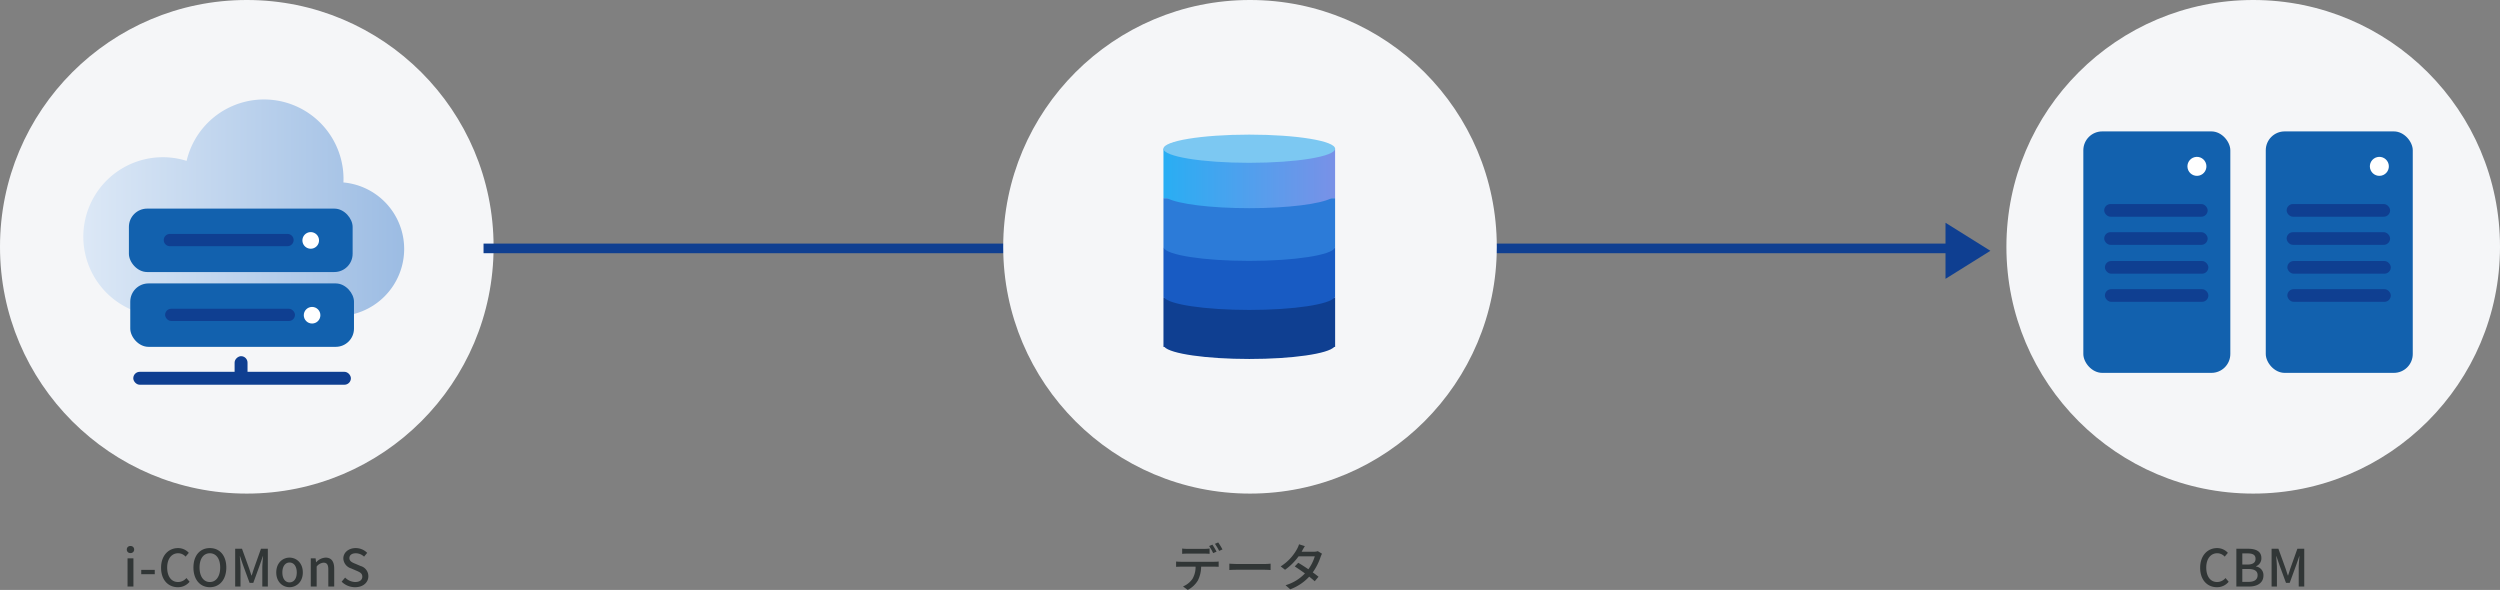 <svg xmlns="http://www.w3.org/2000/svg" xmlns:xlink="http://www.w3.org/1999/xlink" width="780" height="184.056" viewBox="0 0 780 184.056"><rect x="0" y="0" width="780" height="184.056" fill="#808080" stroke="none"/><defs><linearGradient id="linear-gradient" y1="0.5" x2="1" y2="0.5" gradientUnits="objectBoundingBox"><stop offset="0" stop-color="#dce8f6"/><stop offset="1" stop-color="#9cbce3"/></linearGradient><linearGradient id="linear-gradient-2" y1="0.5" x2="1" y2="0.5" gradientUnits="objectBoundingBox"><stop offset="0" stop-color="#29aef3"/><stop offset="1" stop-color="#7991e7"/></linearGradient></defs><g id="Group_6884" data-name="Group 6884" transform="translate(-570 -358)"><circle id="Ellipse_229971" data-name="Ellipse 229971" cx="77" cy="77" r="77" transform="translate(570 358)" fill="#f5f6f8"/><g id="アートワーク_20" data-name="アートワーク 20" transform="translate(646.048 433.518)"><g id="Group_5669" data-name="Group 5669" transform="translate(-50.048 -44.518)"><g id="Group_5666" data-name="Group 5666"><path id="Path_1905908" data-name="Path 1905908" d="M81.147,25.926c.017-.376.027-.754.027-1.133a24.8,24.8,0,0,0-48.95-5.6,24.795,24.795,0,1,0-7.484,48.45H79.111A20.983,20.983,0,0,0,100.1,46.66h0A20.82,20.82,0,0,0,81.147,25.926Z" fill="url(#linear-gradient)"/></g><g id="Group_5667" data-name="Group 5667"><rect id="Rectangle_2324" data-name="Rectangle 2324" width="69.801" height="19.786" rx="5.695" transform="translate(14.642 57.429)" fill="#1261ae"/><rect id="Rectangle_2325" data-name="Rectangle 2325" width="40.518" height="3.821" rx="1.911" transform="translate(25.514 65.327)" fill="#0f3f91"/><circle id="Ellipse_229962" data-name="Ellipse 229962" cx="2.589" cy="2.589" r="2.589" transform="translate(68.781 64.761)" fill="#fff"/></g><g id="Group_5668" data-name="Group 5668"><rect id="Rectangle_2326" data-name="Rectangle 2326" width="69.801" height="19.786" rx="5.695" transform="translate(14.218 34.089)" fill="#1261ae"/><path id="Path_1905909" data-name="Path 1905909" d="M63.7,45.808H27A1.911,1.911,0,0,1,25.09,43.9h0A1.911,1.911,0,0,1,27,41.987H63.7a1.911,1.911,0,0,1,1.911,1.91h0A1.911,1.911,0,0,1,63.7,45.808Z" fill="#0f3f91"/><path id="Path_1905910" data-name="Path 1905910" d="M73.135,42.628a2.589,2.589,0,1,1-3.572-.806A2.588,2.588,0,0,1,73.135,42.628Z" fill="#fff"/></g><rect id="Rectangle_2327" data-name="Rectangle 2327" width="67.898" height="4.031" rx="2.016" transform="translate(15.581 85.005)" fill="#0f3f91"/><rect id="Rectangle_2328" data-name="Rectangle 2328" width="8.699" height="4.031" rx="2.016" transform="translate(51.228 80.124) rotate(90)" fill="#0f3f91"/></g></g><circle id="Ellipse_229972" data-name="Ellipse 229972" cx="77" cy="77" r="77" transform="translate(1196 358)" fill="#f5f6f8"/><path id="Path_1908889" data-name="Path 1908889" d="M-21.168-11.856v1.648c.432-.032,1.024-.064,1.568-.064h5.392c.512,0,1.088.032,1.6.064v-1.648a13.417,13.417,0,0,1-1.6.1h-5.408A12.065,12.065,0,0,1-21.168-11.856Zm-1.888,4.048v1.664c.448-.032.976-.048,1.456-.048h4.624a7.4,7.4,0,0,1-.96,3.776A6.663,6.663,0,0,1-20.9-.032l1.472,1.088A7.824,7.824,0,0,0-16.24-1.936a9.821,9.821,0,0,0,.992-4.256h4.128c.416,0,.96.016,1.344.032V-7.808a10.207,10.207,0,0,1-1.344.08H-21.6A14.02,14.02,0,0,1-23.056-7.808Zm11.328-5.264-1.024.432a19.1,19.1,0,0,1,1.264,2.208l1.056-.448A23.186,23.186,0,0,0-11.728-13.072Zm1.808-.688-1.024.432A16.058,16.058,0,0,1-9.632-11.12l1.04-.464A20.39,20.39,0,0,0-9.92-13.76Zm3.472,6.624v1.984c.544-.048,1.5-.08,2.384-.08h8.7c.7,0,1.44.064,1.792.08V-7.136c-.4.032-1.024.1-1.792.1h-8.7C-4.928-7.04-5.92-7.1-6.448-7.136ZM17.12-12.608,15.3-13.184a7.5,7.5,0,0,1-.608,1.44,14.673,14.673,0,0,1-5.12,5.456l1.36,1.056a18.12,18.12,0,0,0,4.224-4.192h5.056a13.114,13.114,0,0,1-2,4.032c-1.072-.736-2.192-1.456-3.152-2.016l-1.1,1.136c.928.592,2.08,1.376,3.184,2.176a13.6,13.6,0,0,1-6.048,3.68L12.544.864A15.241,15.241,0,0,0,18.48-3.088c.656.528,1.264,1.024,1.712,1.44l1.184-1.408c-.5-.4-1.12-.88-1.792-1.36a18.321,18.321,0,0,0,2.448-4.832,8.051,8.051,0,0,1,.432-.992l-1.3-.8a3.725,3.725,0,0,1-1.2.176H16.112c.064-.112.112-.208.176-.32C16.464-11.5,16.8-12.128,17.12-12.608Z" transform="translate(960 541)" fill="#313636"/><line id="Line_367" data-name="Line 367" x1="458.636" transform="translate(720.864 435.5)" fill="none" stroke="#0f3f91" stroke-width="3"/><circle id="Ellipse_229964" data-name="Ellipse 229964" cx="77" cy="77" r="77" transform="translate(883 358)" fill="#f5f6f8"/><path id="Path_1908887" data-name="Path 1908887" d="M-37.208,0h1.84V-8.8h-1.84Zm.912-10.448a1.071,1.071,0,0,0,1.152-1.1A1.068,1.068,0,0,0-36.3-12.64a1.055,1.055,0,0,0-1.136,1.088A1.058,1.058,0,0,0-36.3-10.448Zm3.36,6.608h4.224V-5.2h-4.224ZM-21.512.208a4.65,4.65,0,0,0,3.664-1.7l-.992-1.168a3.406,3.406,0,0,1-2.608,1.248c-2.08,0-3.392-1.712-3.392-4.512,0-2.768,1.408-4.464,3.44-4.464a3.132,3.132,0,0,1,2.3,1.056l1.008-1.184A4.538,4.538,0,0,0-21.432-12c-2.976,0-5.312,2.3-5.312,6.144C-26.744-2-24.472.208-21.512.208Zm9.984,0c3.024,0,5.136-2.352,5.136-6.144S-8.5-12-11.528-12s-5.12,2.272-5.12,6.064S-14.552.208-11.528.208Zm0-1.616c-1.952,0-3.216-1.776-3.216-4.528,0-2.768,1.264-4.448,3.216-4.448S-8.3-8.7-8.3-5.936C-8.3-3.184-9.576-1.408-11.528-1.408ZM-3.624,0H-1.96V-5.824c0-1.056-.144-2.576-.224-3.648h.064l.928,2.72L.872-1.136H2.024L4.072-6.752l.944-2.72H5.08c-.1,1.072-.24,2.592-.24,3.648V0H6.568V-11.792H4.424L2.3-5.824c-.272.784-.5,1.584-.768,2.368h-.08C1.176-4.24.936-5.04.664-5.824L-1.5-11.792H-3.624Zm16.96.208c2.176,0,4.144-1.68,4.144-4.608s-1.968-4.624-4.144-4.624S9.192-7.328,9.192-4.4,11.16.208,13.336.208Zm0-1.5c-1.376,0-2.24-1.232-2.24-3.1,0-1.856.864-3.1,2.24-3.1,1.392,0,2.256,1.248,2.256,3.1C15.592-2.528,14.728-1.3,13.336-1.3ZM19.96,0H21.8V-6.24a2.948,2.948,0,0,1,2.144-1.2c1.04,0,1.488.608,1.488,2.128V0h1.84V-5.536c0-2.24-.832-3.488-2.7-3.488a4.193,4.193,0,0,0-2.912,1.44h-.048L21.464-8.8h-1.5ZM33.784.208c2.576,0,4.144-1.536,4.144-3.424a3.288,3.288,0,0,0-2.4-3.184l-1.616-.688c-.96-.384-1.9-.768-1.9-1.792,0-.928.784-1.5,1.984-1.5a3.751,3.751,0,0,1,2.592,1.056l.976-1.184A5.044,5.044,0,0,0,33.992-12c-2.24,0-3.872,1.392-3.872,3.248a3.387,3.387,0,0,0,2.4,3.088l1.632.7c1.088.48,1.888.816,1.888,1.888,0,.992-.8,1.664-2.224,1.664A4.566,4.566,0,0,1,30.68-2.8L29.592-1.52A5.875,5.875,0,0,0,33.784.208Z" transform="translate(647 541)" fill="#313636"/><g id="アートワーク_32" data-name="アートワーク 32" transform="translate(959.776 435)"><g id="Group_5692" data-name="Group 5692" transform="translate(-26.776 -35)"><g id="Group_5691" data-name="Group 5691" transform="translate(0 4.359)"><path id="Path_1905929" data-name="Path 1905929" d="M0,59.382V74.85H.28c1.867,2.13,13.016,3.767,26.5,3.767s24.629-1.637,26.5-3.767h.28V59.382Z" transform="translate(0 -12.976)" fill="#0f3f91"/><path id="Path_1905930" data-name="Path 1905930" d="M0,41.287V56.756H.15c1.411,2.211,12.793,3.934,26.626,3.934S51.991,58.967,53.4,56.756h.15V41.287Z" transform="translate(0 -10.35)" fill="#185bc3"/><path id="Path_1905931" data-name="Path 1905931" d="M0,23.193V38.661H.067c.928,2.291,12.528,4.1,26.709,4.1s25.781-1.812,26.708-4.1h.068V23.193Z" transform="translate(0 -7.725)" fill="#2c7bd8"/><path id="Path_1905932" data-name="Path 1905932" d="M0,5.1V20.567H1.147c3.328,1.807,13.541,3.124,25.629,3.124s22.3-1.317,25.629-3.124h1.147V5.1Z" transform="translate(0 -5.099)" fill="url(#linear-gradient-2)"/></g><ellipse id="Ellipse_229979" data-name="Ellipse 229979" cx="26.776" cy="4.399" rx="26.776" ry="4.399" fill="#7cc8f2"/></g></g><path id="Path_1908888" data-name="Path 1908888" d="M-11.32.208a4.65,4.65,0,0,0,3.664-1.7l-.992-1.168a3.406,3.406,0,0,1-2.608,1.248c-2.08,0-3.392-1.712-3.392-4.512,0-2.768,1.408-4.464,3.44-4.464A3.132,3.132,0,0,1-8.9-9.328L-7.9-10.512A4.538,4.538,0,0,0-11.24-12c-2.976,0-5.312,2.3-5.312,6.144C-16.552-2-14.28.208-11.32.208ZM-5.256,0H-1.32C1.288,0,3.192-1.12,3.192-3.456a2.7,2.7,0,0,0-2.32-2.8v-.08A2.619,2.619,0,0,0,2.552-8.88c0-2.128-1.744-2.912-4.16-2.912H-5.256ZM-3.4-6.864v-3.472h1.632c1.664,0,2.5.464,2.5,1.7,0,1.1-.752,1.776-2.544,1.776Zm0,5.408V-5.472h1.872c1.872,0,2.9.592,2.9,1.92,0,1.44-1.056,2.1-2.9,2.1ZM5.736,0H7.4V-5.824c0-1.056-.144-2.576-.224-3.648H7.24l.928,2.72,2.064,5.616h1.152l2.048-5.616.944-2.72h.064c-.1,1.072-.24,2.592-.24,3.648V0h1.728V-11.792H13.784L11.656-5.824c-.272.784-.5,1.584-.768,2.368h-.08c-.272-.784-.512-1.584-.784-2.368l-2.16-5.968H5.736Z" transform="translate(1273 541)" fill="#313636"/><g id="Group_5681" data-name="Group 5681"><g id="アートワーク_33" data-name="アートワーク 33" transform="translate(1242.931 436.667)"><g id="Group_5678" data-name="Group 5678" transform="translate(-22.931 -37.667)"><rect id="Rectangle_2334" data-name="Rectangle 2334" width="45.862" height="75.334" rx="5.891" fill="#1261ae"/><rect id="Rectangle_2335" data-name="Rectangle 2335" width="32.281" height="3.953" rx="1.976" transform="translate(6.73 40.438)" fill="#0f3f91"/><rect id="Rectangle_2336" data-name="Rectangle 2336" width="32.281" height="3.953" rx="1.976" transform="translate(6.73 49.217)" fill="#0f3f91"/><rect id="Rectangle_2337" data-name="Rectangle 2337" width="32.281" height="3.953" rx="1.976" transform="translate(6.511 22.661)" fill="#0f3f91"/><rect id="Rectangle_2338" data-name="Rectangle 2338" width="32.281" height="3.953" rx="1.976" transform="translate(6.511 31.44)" fill="#0f3f91"/><ellipse id="Ellipse_229968" data-name="Ellipse 229968" cx="2.963" cy="2.963" rx="2.963" ry="2.963" transform="translate(31.863 8.723) rotate(-13.639)" fill="#fff"/></g></g><g id="アートワーク_33-2" data-name="アートワーク 33" transform="translate(1299.85 436.667)"><g id="Group_5679" data-name="Group 5679" transform="translate(-22.931 -37.667)"><rect id="Rectangle_2339" data-name="Rectangle 2339" width="45.862" height="75.334" rx="5.891" fill="#1261ae"/><rect id="Rectangle_2340" data-name="Rectangle 2340" width="32.281" height="3.953" rx="1.976" transform="translate(6.73 40.438)" fill="#0f3f91"/><rect id="Rectangle_2341" data-name="Rectangle 2341" width="32.281" height="3.953" rx="1.976" transform="translate(6.73 49.217)" fill="#0f3f91"/><rect id="Rectangle_2342" data-name="Rectangle 2342" width="32.281" height="3.953" rx="1.976" transform="translate(6.511 22.661)" fill="#0f3f91"/><rect id="Rectangle_2343" data-name="Rectangle 2343" width="32.281" height="3.953" rx="1.976" transform="translate(6.511 31.44)" fill="#0f3f91"/><ellipse id="Ellipse_229969" data-name="Ellipse 229969" cx="2.963" cy="2.963" rx="2.963" ry="2.963" transform="translate(31.863 8.723) rotate(-13.639)" fill="#fff"/></g></g></g><g id="Component_31_20" data-name="Component 31 – 20" transform="translate(1177 427.5)"><path id="Polygon_5" data-name="Polygon 5" d="M8.75,0,17.5,14H0Z" transform="translate(14) rotate(90)" fill="#0f3f91"/></g></g></svg>